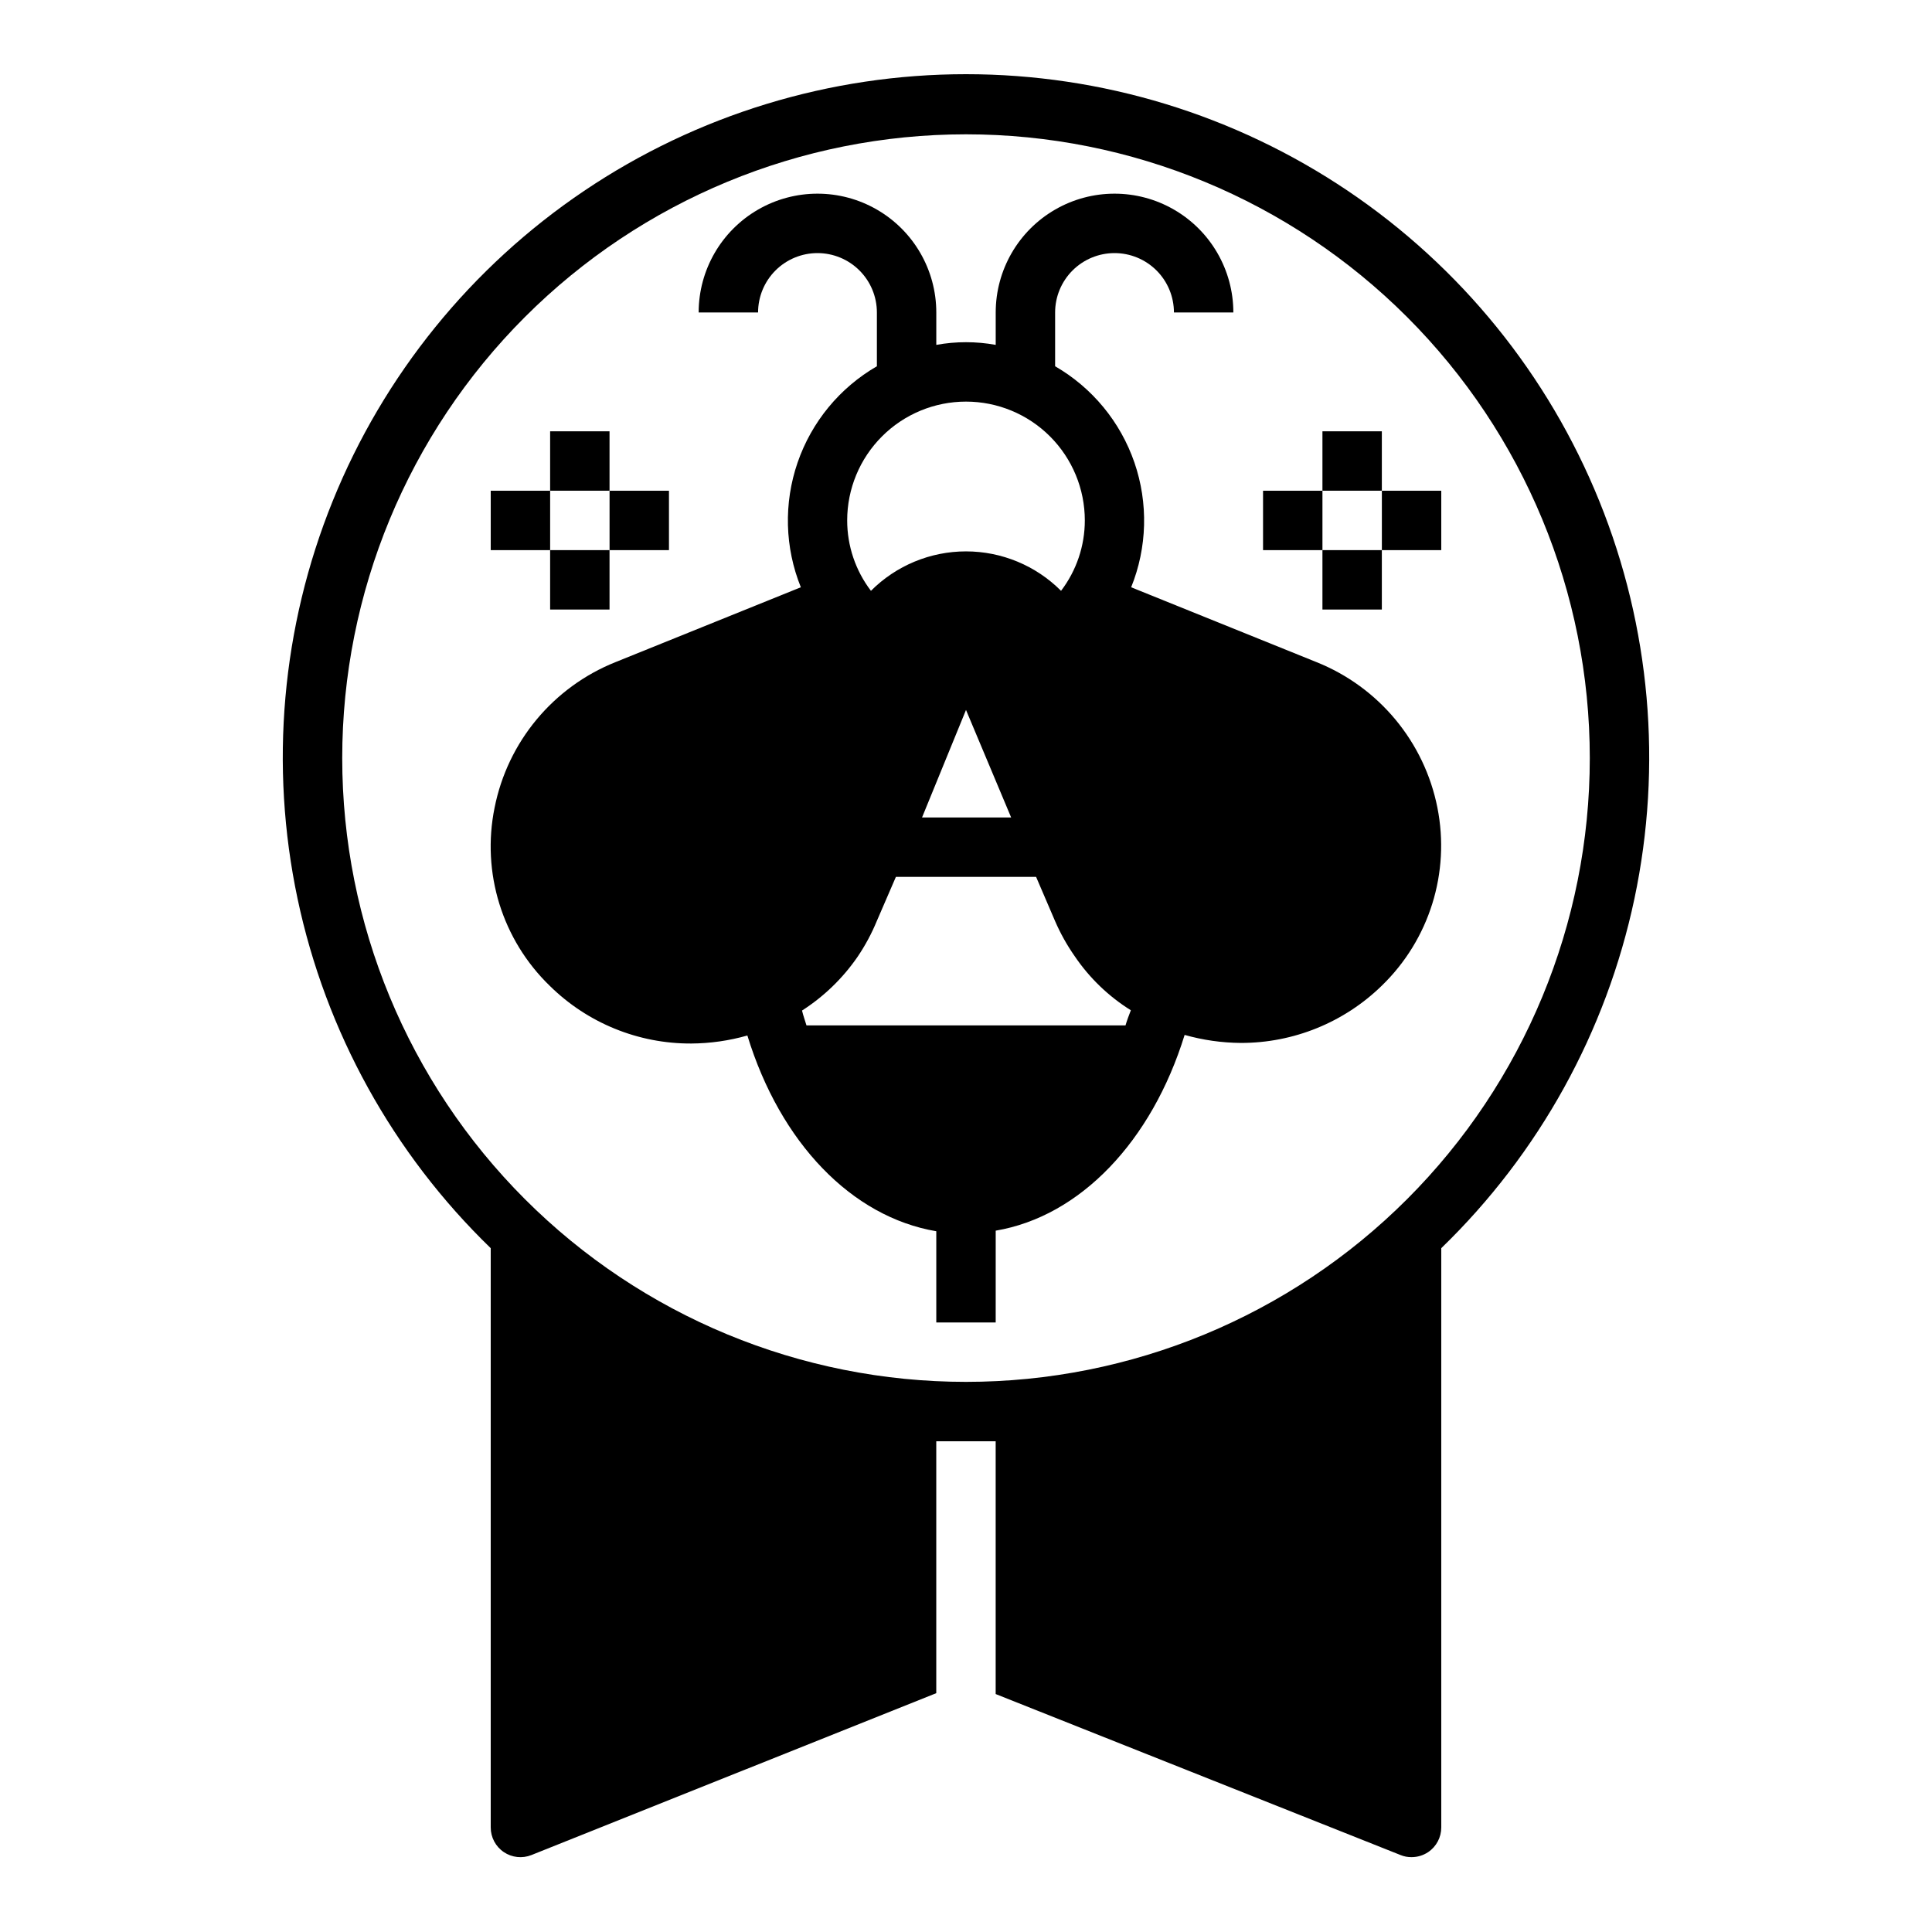 <?xml version="1.0" encoding="UTF-8"?>
<!-- Uploaded to: ICON Repo, www.svgrepo.com, Generator: ICON Repo Mixer Tools -->
<svg fill="#000000" width="800px" height="800px" version="1.1" viewBox="144 144 512 512" xmlns="http://www.w3.org/2000/svg">
 <g>
  <path d="m524.93 358.04c-3.465-17.449-15.52-31.961-32.039-38.57l-49.121-19.836v-0.004c4.262-10.551 4.566-22.285 0.867-33.047-3.703-10.762-11.168-19.824-21.02-25.52v-14.25c0-4.176 1.66-8.18 4.613-11.133 2.953-2.949 6.957-4.609 11.133-4.609s8.18 1.66 11.133 4.609c2.953 2.953 4.609 6.957 4.609 11.133h15.746c0-11.25-6.004-21.645-15.746-27.27-9.742-5.625-21.746-5.625-31.488 0-9.742 5.625-15.742 16.02-15.742 27.27v8.582c-5.207-0.945-10.539-0.945-15.746 0v-8.582c0-11.25-6-21.645-15.742-27.27-9.742-5.625-21.746-5.625-31.488 0-9.742 5.625-15.746 16.02-15.746 27.27h15.746c0-4.176 1.66-8.18 4.609-11.133 2.953-2.949 6.957-4.609 11.133-4.609s8.184 1.66 11.133 4.609c2.953 2.953 4.613 6.957 4.613 11.133v14.25c-9.852 5.695-17.312 14.758-21.016 25.52-3.703 10.762-3.398 22.496 0.863 33.047l-49.121 19.84c-16.52 6.609-28.574 21.121-32.039 38.57-3.512 17.215 2.012 35.027 14.641 47.234 9.984 9.84 23.453 15.332 37.473 15.27 5.031-0.031 10.035-0.746 14.875-2.125 8.738 28.496 27.711 48.098 50.066 51.875v24.168h15.742l0.004-24.324c22.355-3.777 41.328-23.617 50.066-51.875 4.84 1.371 9.844 2.086 14.879 2.125 13.969 0.027 27.395-5.43 37.391-15.191 12.594-12.199 18.137-29.957 14.719-47.156zm-124.93-107.61c8.352 0 16.359 3.316 22.266 9.223 5.902 5.906 9.223 13.914 9.223 22.266 0 6.742-2.215 13.297-6.301 18.656-6.672-6.691-15.738-10.453-25.188-10.453-9.453 0-18.516 3.762-25.191 10.453-4.086-5.359-6.297-11.914-6.297-18.656 0-8.352 3.316-16.359 9.223-22.266 5.902-5.906 13.914-9.223 22.266-9.223zm11.965 110.21h-23.617l11.652-28.496zm30.309 55.105h-84.547c-0.395-1.34-0.867-2.598-1.18-3.938 5.805-3.723 10.809-8.566 14.719-14.246 2.027-2.992 3.742-6.184 5.117-9.527l5.039-11.648h37.156l5.035 11.73c1.414 3.262 3.156 6.375 5.195 9.289 3.902 5.762 8.973 10.645 14.879 14.324-0.551 1.418-1.023 2.68-1.418 4.016z"/>
  <path d="m515.17 635.61c0.922 0.379 1.914 0.566 2.91 0.551 1.57 0.004 3.106-0.465 4.41-1.34 2.168-1.465 3.465-3.914 3.461-6.531v-153.51c25.906-25.082 43.727-57.328 51.188-92.605 7.461-35.277 4.219-71.98-9.312-105.4-13.531-33.422-36.73-62.043-66.633-82.195-29.898-20.152-65.137-30.918-101.19-30.918-36.059 0-71.297 10.766-101.2 30.918-29.898 20.152-53.102 48.773-66.633 82.195-13.531 33.422-16.773 70.125-9.312 105.4 7.461 35.277 25.285 67.523 51.188 92.605v153.51c-0.004 2.617 1.293 5.066 3.465 6.531 2.156 1.457 4.898 1.754 7.32 0.789l107.29-42.902v-66.758h7.871 7.871v66.992zm-115.17-125.4c-43.844 0-85.895-17.418-116.89-48.418-31.004-31.004-48.418-73.051-48.418-116.89s17.414-85.891 48.418-116.89c31-31 73.051-48.418 116.89-48.418s85.891 17.418 116.89 48.418c31.004 31.004 48.422 73.051 48.422 116.89s-17.418 85.891-48.422 116.89c-31 31-73.047 48.418-116.89 48.418z"/>
  <path d="m494.46 258.3h15.742v15.742h-15.742z"/>
  <path d="m494.46 289.79h15.742v15.742h-15.742z"/>
  <path d="m510.21 274.05h15.742v15.742h-15.742z"/>
  <path d="m478.72 274.05h15.742v15.742h-15.742z"/>
  <path d="m289.79 258.3h15.742v15.742h-15.742z"/>
  <path d="m289.79 289.79h15.742v15.742h-15.742z"/>
  <path d="m305.54 274.05h15.742v15.742h-15.742z"/>
  <path d="m274.05 274.05h15.742v15.742h-15.742z"/>
 </g>
</svg>